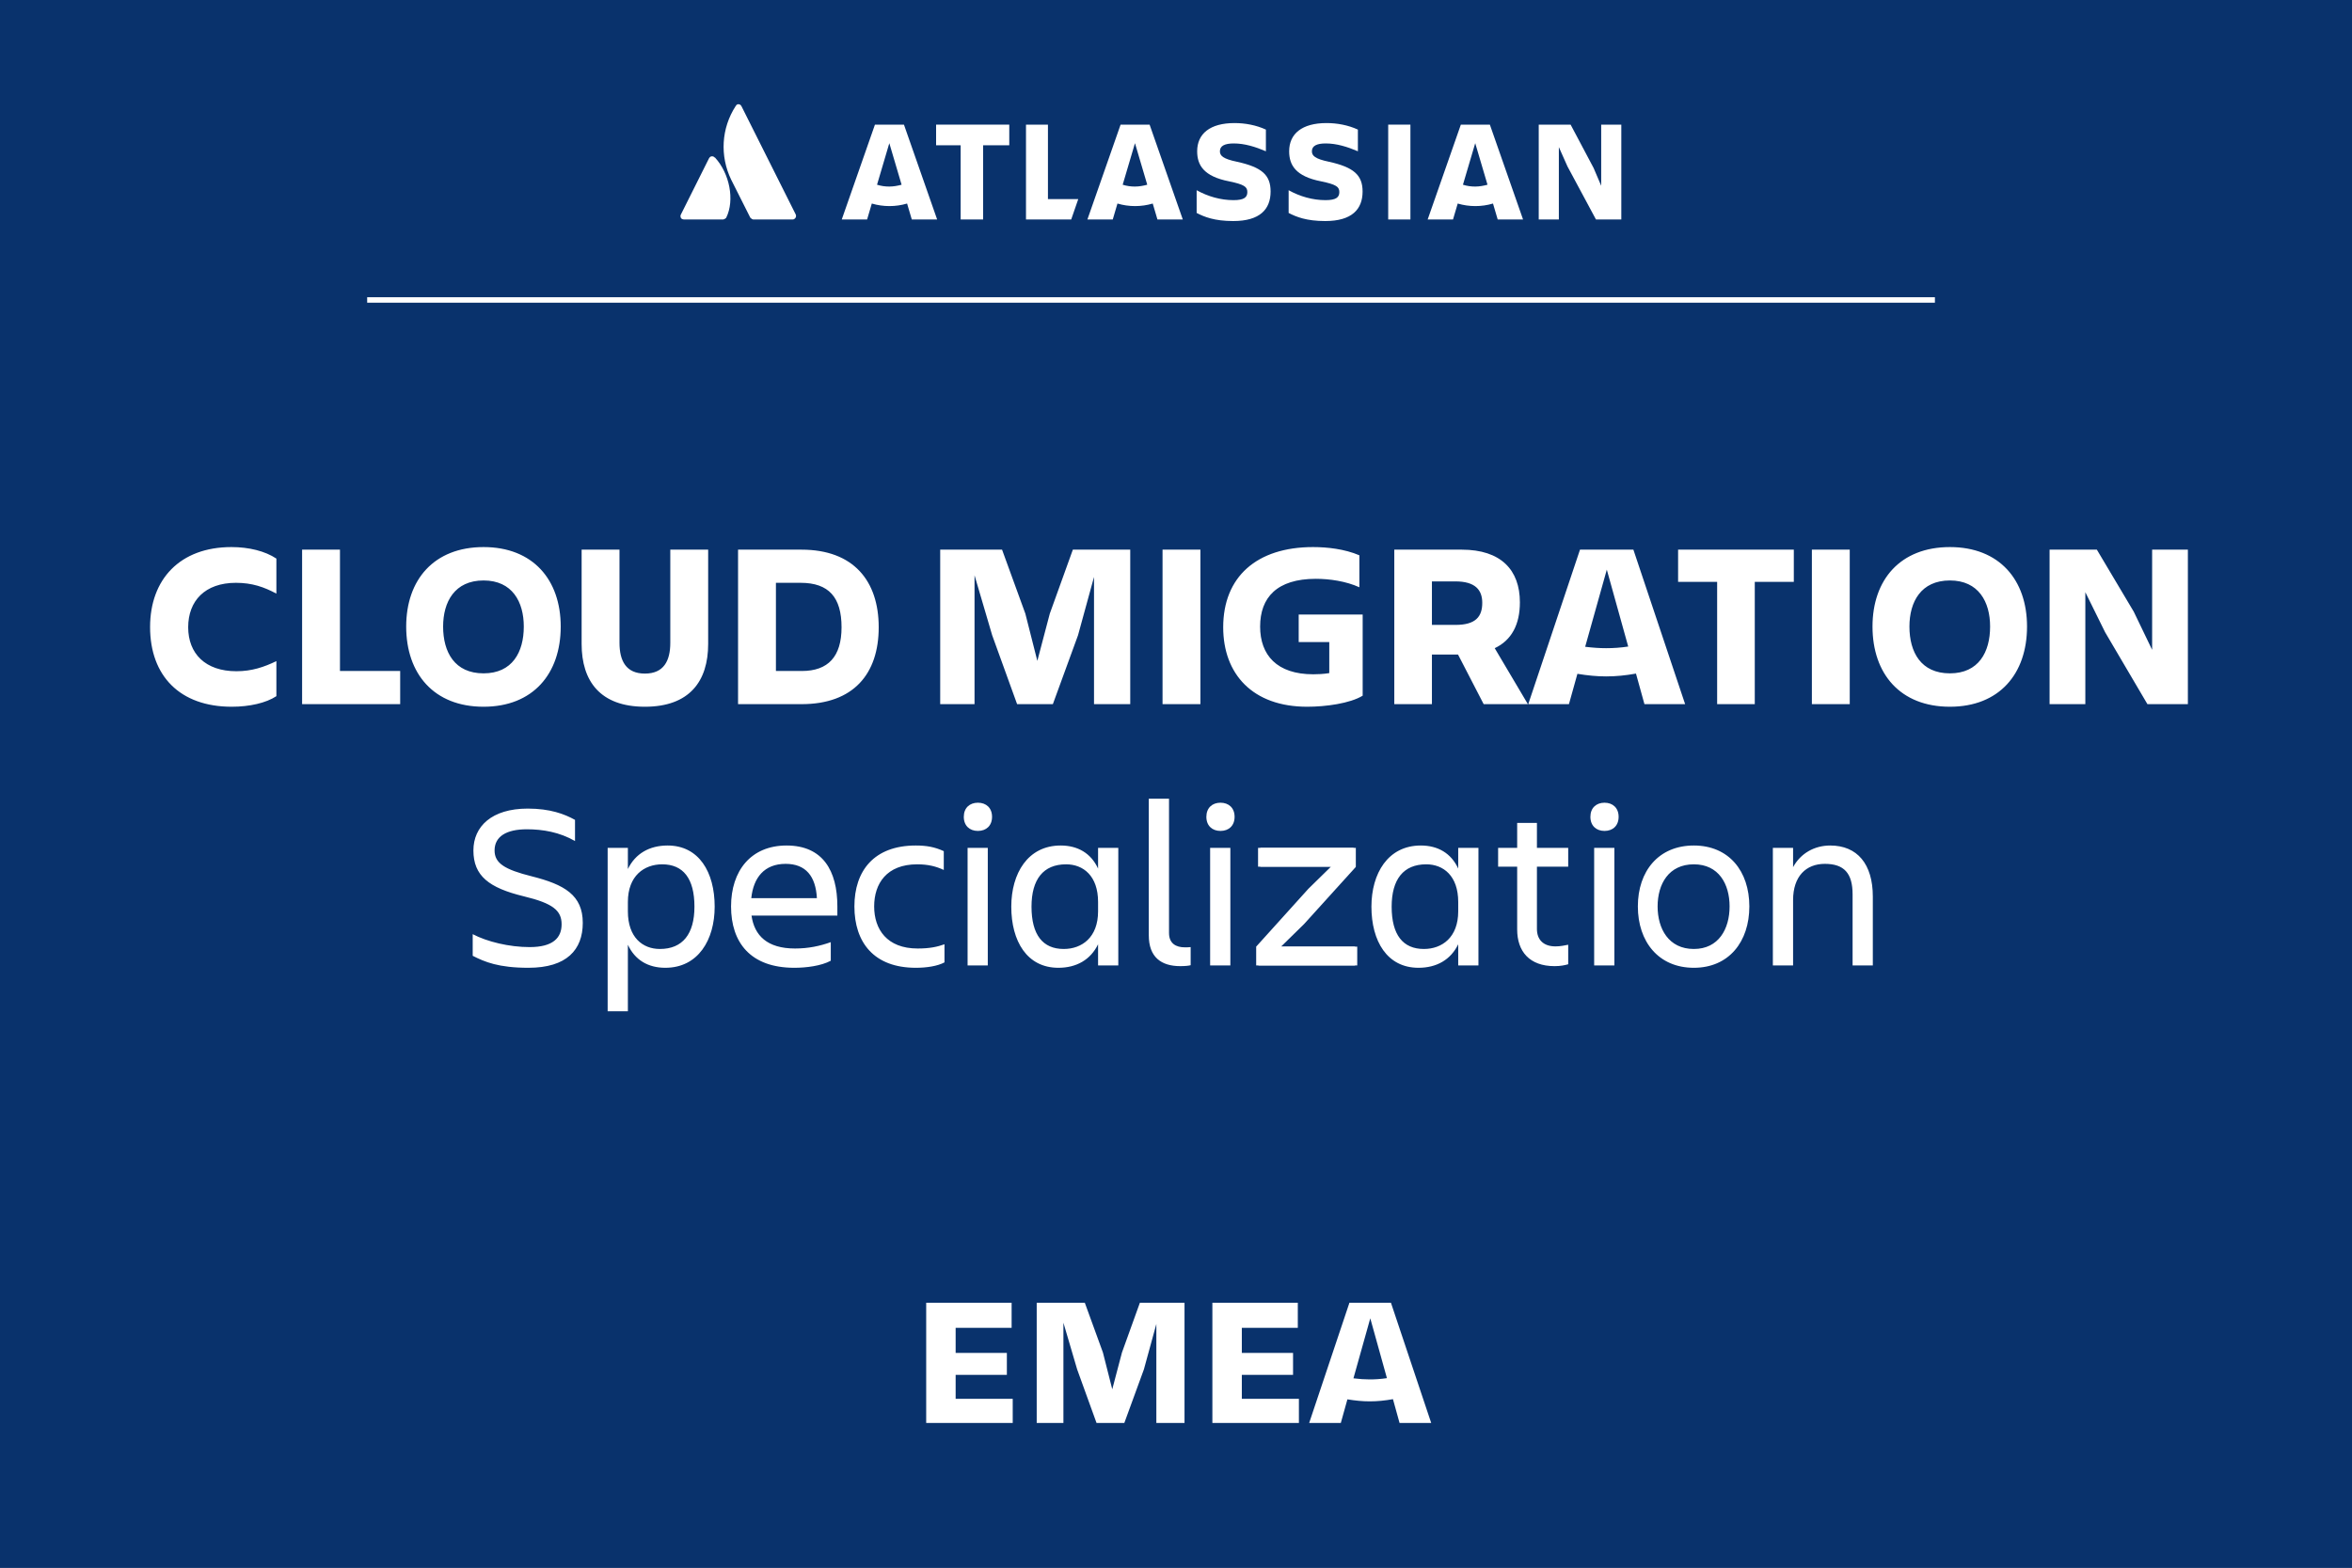 <svg xmlns="http://www.w3.org/2000/svg" width="90" height="60" viewBox="0 0 90 60" fill="none"><rect x="0" y="0" width="90" height="60" fill="#808080" stroke="none"/><g clip-path="url(#clip0_2_209)"><path d="M90 0H0V60H90V0Z" fill="#09326C"></path><g clip-path="url(#clip1_2_209)"><path d="M90 0H0V60H90V0Z" fill="#09326C"></path><path d="M27.35 6.03C27.31 5.98 27.23 5.96 27.17 6.01C27.16 6.02 27.14 6.04 27.13 6.06L26.05 8.22C26.02 8.29 26.05 8.37 26.12 8.39C26.13 8.39 26.15 8.4 26.17 8.4H27.68C27.68 8.4 27.77 8.37 27.79 8.33C28.12 7.66 27.92 6.64 27.36 6.03H27.35Z" fill="white"></path><path d="M28.15 4.06C27.6 4.91 27.54 5.97 27.98 6.88L28.71 8.33C28.71 8.33 28.78 8.4 28.82 8.4H30.33C30.4 8.4 30.46 8.34 30.46 8.27C30.46 8.25 30.46 8.23 30.45 8.21C30.45 8.21 28.42 4.16 28.37 4.06C28.34 4 28.27 3.97 28.21 4C28.19 4 28.17 4.03 28.16 4.05L28.15 4.06Z" fill="white"></path><path d="M58.88 4.77V8.4H59.65V5.63L59.98 6.37L61.07 8.4H62.04V4.77H61.27V7.11L60.98 6.43L60.1 4.77H58.88Z" fill="white"></path><path d="M53.97 4.77H53.12V8.4H53.97V4.77Z" fill="white"></path><path d="M52.14 7.33C52.14 6.7 51.8 6.4 50.85 6.19C50.32 6.08 50.2 5.96 50.2 5.79C50.2 5.58 50.39 5.49 50.73 5.49C51.15 5.49 51.56 5.62 51.96 5.79V4.96C51.59 4.79 51.17 4.71 50.76 4.71C49.82 4.71 49.33 5.12 49.33 5.79C49.33 6.32 49.58 6.75 50.55 6.94C51.13 7.06 51.25 7.15 51.25 7.35C51.25 7.55 51.13 7.66 50.72 7.66C50.23 7.66 49.74 7.52 49.31 7.28V8.15C49.6 8.3 49.99 8.46 50.71 8.46C51.73 8.46 52.14 8.01 52.14 7.33Z" fill="white"></path><path d="M48.62 7.33C48.62 6.7 48.29 6.4 47.33 6.19C46.8 6.08 46.68 5.96 46.68 5.79C46.68 5.58 46.87 5.49 47.21 5.49C47.63 5.49 48.04 5.62 48.44 5.79V4.96C48.07 4.79 47.65 4.71 47.24 4.71C46.3 4.71 45.81 5.12 45.81 5.79C45.81 6.32 46.06 6.75 47.03 6.94C47.61 7.06 47.73 7.15 47.73 7.35C47.73 7.55 47.61 7.66 47.2 7.66C46.71 7.66 46.22 7.52 45.79 7.28V8.15C46.08 8.3 46.47 8.46 47.19 8.46C48.21 8.46 48.62 8.01 48.62 7.33Z" fill="white"></path><path d="M39.26 4.77V8.4H40.99L41.26 7.62H40.1V4.77H39.26Z" fill="white"></path><path d="M35.82 4.77V5.56H36.76V8.4H37.62V5.56H38.62V4.77H35.82Z" fill="white"></path><path d="M34.59 4.77H33.48L32.21 8.4H33.18L33.36 7.79C33.8 7.92 34.27 7.92 34.71 7.79L34.89 8.4H35.86L34.59 4.77ZM34.03 7.14C33.87 7.14 33.72 7.12 33.56 7.07L34.03 5.48L34.5 7.07C34.35 7.11 34.19 7.14 34.03 7.14Z" fill="white"></path><path d="M43.99 4.77H42.88L41.61 8.4H42.58L42.76 7.79C43.2 7.92 43.67 7.92 44.11 7.79L44.29 8.4H45.26L43.99 4.77ZM43.43 7.14C43.27 7.14 43.12 7.12 42.96 7.07L43.43 5.48L43.9 7.07C43.75 7.11 43.59 7.14 43.43 7.14Z" fill="white"></path><path d="M57.01 4.77H55.9L54.63 8.4H55.6L55.78 7.79C56.22 7.92 56.69 7.92 57.13 7.79L57.31 8.4H58.28L57.01 4.77ZM56.45 7.14C56.29 7.14 56.14 7.12 55.98 7.07L56.45 5.48L56.92 7.07C56.77 7.11 56.61 7.14 56.45 7.14Z" fill="white"></path><path d="M14.05 11.48H74.04" stroke="white" stroke-width="0.21" stroke-miterlimit="10"></path><path d="M22.3 35.321C22.3 36.347 21.688 37.04 20.221 37.04C19.078 37.04 18.547 36.815 18.088 36.581V35.753C18.637 36.041 19.483 36.248 20.266 36.248C21.157 36.248 21.49 35.897 21.49 35.375C21.49 34.853 21.166 34.574 20.041 34.304C18.709 33.98 18.115 33.521 18.115 32.549C18.115 31.631 18.817 30.947 20.194 30.947C21.049 30.947 21.598 31.154 22.003 31.379V32.189C21.409 31.847 20.77 31.739 20.158 31.739C19.384 31.739 18.925 32.009 18.925 32.549C18.925 33.035 19.303 33.278 20.347 33.539C21.598 33.854 22.3 34.259 22.3 35.321ZM26.573 34.7C26.573 33.62 26.141 33.08 25.34 33.08C24.647 33.08 24.026 33.521 24.026 34.52V34.88C24.026 35.879 24.593 36.32 25.25 36.32C26.123 36.32 26.573 35.744 26.573 34.7ZM25.457 37.04C24.8 37.04 24.296 36.743 24.026 36.158V38.705H23.252V32.45H24.026V33.26C24.314 32.666 24.854 32.36 25.547 32.36C26.744 32.36 27.347 33.377 27.347 34.7C27.347 35.969 26.717 37.04 25.457 37.04ZM30.062 33.062C29.243 33.062 28.829 33.593 28.748 34.376H31.259C31.214 33.539 30.836 33.062 30.062 33.062ZM31.79 36.77C31.421 36.968 30.854 37.04 30.395 37.04C28.712 37.04 27.974 36.068 27.974 34.691C27.974 33.332 28.73 32.36 30.098 32.36C31.484 32.36 32.042 33.323 32.042 34.691V35.042H28.757C28.865 35.807 29.36 36.302 30.422 36.302C30.944 36.302 31.385 36.203 31.79 36.059V36.77ZM36.141 36.14V36.833C35.871 36.977 35.457 37.04 35.043 37.04C33.441 37.04 32.694 36.068 32.694 34.691C32.694 33.332 33.441 32.36 35.043 32.36C35.448 32.36 35.763 32.414 36.114 32.576V33.296C35.826 33.161 35.52 33.08 35.097 33.08C33.927 33.08 33.45 33.818 33.45 34.691C33.45 35.564 33.936 36.302 35.115 36.302C35.574 36.302 35.862 36.239 36.141 36.14ZM36.88 31.262C36.88 30.92 37.105 30.722 37.42 30.722C37.736 30.722 37.961 30.92 37.961 31.262C37.961 31.604 37.736 31.802 37.42 31.802C37.105 31.802 36.88 31.604 36.88 31.262ZM37.025 36.95V32.45H37.798V36.95H37.025ZM39.471 34.7C39.471 35.78 39.903 36.32 40.704 36.32C41.397 36.32 42.018 35.879 42.018 34.88V34.52C42.018 33.521 41.451 33.08 40.794 33.08C39.921 33.08 39.471 33.656 39.471 34.7ZM42.018 36.95V36.14C41.73 36.734 41.19 37.04 40.497 37.04C39.3 37.04 38.697 36.023 38.697 34.7C38.697 33.431 39.327 32.36 40.587 32.36C41.244 32.36 41.748 32.657 42.018 33.242V32.45H42.792V36.95H42.018ZM45.561 36.941C45.498 36.959 45.363 36.977 45.165 36.977C44.427 36.977 43.959 36.626 43.959 35.798V30.569H44.733V35.708C44.733 36.113 45.003 36.257 45.336 36.257C45.417 36.257 45.471 36.257 45.561 36.248V36.941ZM46.162 31.262C46.162 30.92 46.387 30.722 46.702 30.722C47.017 30.722 47.242 30.92 47.242 31.262C47.242 31.604 47.017 31.802 46.702 31.802C46.387 31.802 46.162 31.604 46.162 31.262ZM46.306 36.95V32.45H47.08V36.95H46.306ZM48.14 32.45H51.794V33.17H51.785L51.794 33.179L49.814 35.366L48.932 36.23H51.848V36.95H48.068V36.23L50.066 34.016L50.93 33.17H48.14V32.45ZM53.252 34.7C53.252 35.78 53.684 36.32 54.485 36.32C55.178 36.32 55.799 35.879 55.799 34.88V34.52C55.799 33.521 55.232 33.08 54.575 33.08C53.702 33.08 53.252 33.656 53.252 34.7ZM55.799 36.95V36.14C55.511 36.734 54.971 37.04 54.278 37.04C53.081 37.04 52.478 36.023 52.478 34.7C52.478 33.431 53.108 32.36 54.368 32.36C55.025 32.36 55.529 32.657 55.799 33.242V32.45H56.573V36.95H55.799ZM58.811 35.555C58.811 35.951 59.045 36.221 59.522 36.221C59.702 36.221 59.873 36.185 60.008 36.158V36.905C59.873 36.941 59.72 36.977 59.486 36.977C58.523 36.977 58.055 36.41 58.055 35.573V33.17H57.326V32.45H58.055V31.496H58.811V32.45H60.008V33.17H58.811V35.555ZM60.857 31.262C60.857 30.92 61.082 30.722 61.397 30.722C61.712 30.722 61.937 30.92 61.937 31.262C61.937 31.604 61.712 31.802 61.397 31.802C61.082 31.802 60.857 31.604 60.857 31.262ZM61.001 36.95V32.45H61.775V36.95H61.001ZM64.815 37.04C63.465 37.04 62.673 36.041 62.673 34.691C62.673 33.341 63.465 32.36 64.815 32.36C66.156 32.36 66.939 33.341 66.939 34.691C66.939 36.041 66.156 37.04 64.815 37.04ZM64.815 33.08C63.852 33.08 63.429 33.836 63.429 34.691C63.429 35.546 63.852 36.32 64.815 36.32C65.769 36.32 66.183 35.546 66.183 34.691C66.183 33.836 65.769 33.08 64.815 33.08ZM71.664 34.313V36.95H70.89V34.232C70.89 33.422 70.566 33.062 69.828 33.062C69.108 33.062 68.613 33.539 68.613 34.448V36.95H67.839V32.45H68.613V33.188C68.901 32.657 69.432 32.36 70.035 32.36C71.07 32.36 71.664 33.071 71.664 34.313Z" fill="white"></path><path d="M48.227 32.45H51.881V33.17H51.872L51.881 33.179L49.901 35.366L49.019 36.23H51.935V36.95H48.155V36.23L50.153 34.016L51.017 33.17H48.227V32.45Z" fill="white"></path></g><path d="M10.576 25.303V26.644C10.18 26.905 9.55 27.049 8.866 27.049C6.886 27.049 5.743 25.87 5.743 23.998C5.743 22.171 6.886 20.938 8.857 20.938C9.523 20.938 10.144 21.091 10.576 21.379V22.72C10.108 22.468 9.649 22.306 9.028 22.306C7.84 22.306 7.201 22.999 7.201 24.007C7.201 25.015 7.858 25.69 9.046 25.69C9.64 25.69 10.108 25.528 10.576 25.303ZM11.56 21.037H13.009V25.681H15.313V26.95H11.56V21.037ZM18.504 27.049C16.605 27.049 15.543 25.789 15.543 23.98C15.543 22.189 16.605 20.938 18.504 20.938C20.394 20.938 21.456 22.189 21.456 23.98C21.456 25.789 20.394 27.049 18.504 27.049ZM18.504 22.216C17.397 22.216 16.956 23.035 16.956 23.98C16.956 24.961 17.397 25.771 18.504 25.771C19.602 25.771 20.043 24.961 20.043 23.98C20.043 23.035 19.602 22.216 18.504 22.216ZM24.677 27.049C22.967 27.049 22.256 26.068 22.256 24.646V21.037H23.705V24.601C23.705 25.294 23.957 25.78 24.677 25.78C25.397 25.78 25.649 25.294 25.649 24.601V21.037H27.098V24.646C27.098 26.068 26.387 27.049 24.677 27.049ZM30.636 22.306H29.691V25.681H30.681C31.689 25.681 32.202 25.132 32.202 24.007C32.202 22.864 31.716 22.306 30.636 22.306ZM28.242 26.95V21.037H30.672C32.661 21.037 33.624 22.234 33.624 24.007C33.624 25.798 32.652 26.95 30.672 26.95H28.242ZM37.966 24.313L37.291 22.018V26.95H35.977V21.037H38.344L39.235 23.485L39.694 25.294L40.171 23.485L41.053 21.037H43.249V26.95H41.863V22.081L41.251 24.313L40.288 26.95H38.92L37.966 24.313ZM44.485 21.037H45.934V26.95H44.485V21.037ZM52.143 26.626C51.657 26.923 50.73 27.049 50.019 27.049C47.931 27.049 46.806 25.798 46.806 24.007C46.806 22.081 48.084 20.938 50.244 20.938C50.784 20.938 51.45 21.01 52.017 21.253V22.477C51.504 22.243 50.874 22.153 50.352 22.153C48.858 22.153 48.219 22.873 48.219 23.98C48.219 25.069 48.858 25.807 50.253 25.807C50.415 25.807 50.64 25.798 50.865 25.762V24.574H49.695V23.521H52.143V26.626ZM55.693 22.252H54.793V23.917H55.693C56.467 23.917 56.719 23.602 56.719 23.071C56.719 22.585 56.458 22.252 55.693 22.252ZM58.159 23.053C58.159 23.899 57.844 24.502 57.196 24.808L58.465 26.95H56.773L55.792 25.051H54.793V26.95H53.353V21.037H55.936C57.43 21.037 58.159 21.811 58.159 23.053ZM61.458 25.888C61.098 25.888 60.747 25.852 60.36 25.789L60.036 26.95H58.479L60.459 21.037H62.502L64.482 26.95H62.925L62.601 25.78C62.196 25.852 61.836 25.888 61.458 25.888ZM61.458 24.808C61.728 24.808 62.007 24.79 62.304 24.745L61.485 21.802L60.657 24.754C60.945 24.79 61.206 24.808 61.458 24.808ZM64.213 21.037H68.641V22.27H67.147V26.95H65.707V22.27H64.213V21.037ZM69.332 21.037H70.781V26.95H69.332V21.037ZM74.613 27.049C72.714 27.049 71.652 25.789 71.652 23.98C71.652 22.189 72.714 20.938 74.613 20.938C76.503 20.938 77.565 22.189 77.565 23.98C77.565 25.789 76.503 27.049 74.613 27.049ZM74.613 22.216C73.506 22.216 73.065 23.035 73.065 23.98C73.065 24.961 73.506 25.771 74.613 25.771C75.711 25.771 76.152 24.961 76.152 23.98C76.152 23.035 75.711 22.216 74.613 22.216ZM82.352 21.037H83.72V26.95H82.172L80.552 24.196L79.796 22.666V26.95H78.428V21.037H80.237L81.65 23.413L82.352 24.871V21.037Z" fill="white"></path><path d="M35.441 54.46V49.861H38.71V50.82H36.568V51.779H38.528V52.619H36.568V53.536H38.752V54.46H35.441ZM41.217 52.409L40.692 50.624V54.46H39.67V49.861H41.511L42.204 51.765L42.561 53.172L42.932 51.765L43.618 49.861H45.326V54.46H44.248V50.673L43.772 52.409L43.023 54.46H41.959L41.217 52.409ZM46.392 54.46V49.861H49.661V50.82H47.519V51.779H49.479V52.619H47.519V53.536H49.703V54.46H46.392ZM52.413 53.634C52.133 53.634 51.86 53.606 51.559 53.557L51.307 54.46H50.096L51.636 49.861H53.225L54.765 54.46H53.554L53.302 53.55C52.987 53.606 52.707 53.634 52.413 53.634ZM52.413 52.794C52.623 52.794 52.84 52.78 53.071 52.745L52.434 50.456L51.79 52.752C52.014 52.78 52.217 52.794 52.413 52.794Z" fill="white"></path></g><defs><clipPath id="clip0_2_209"><rect width="90" height="60" fill="white"></rect></clipPath><clipPath id="clip1_2_209"><rect width="90" height="60" fill="white"></rect></clipPath></defs></svg>
